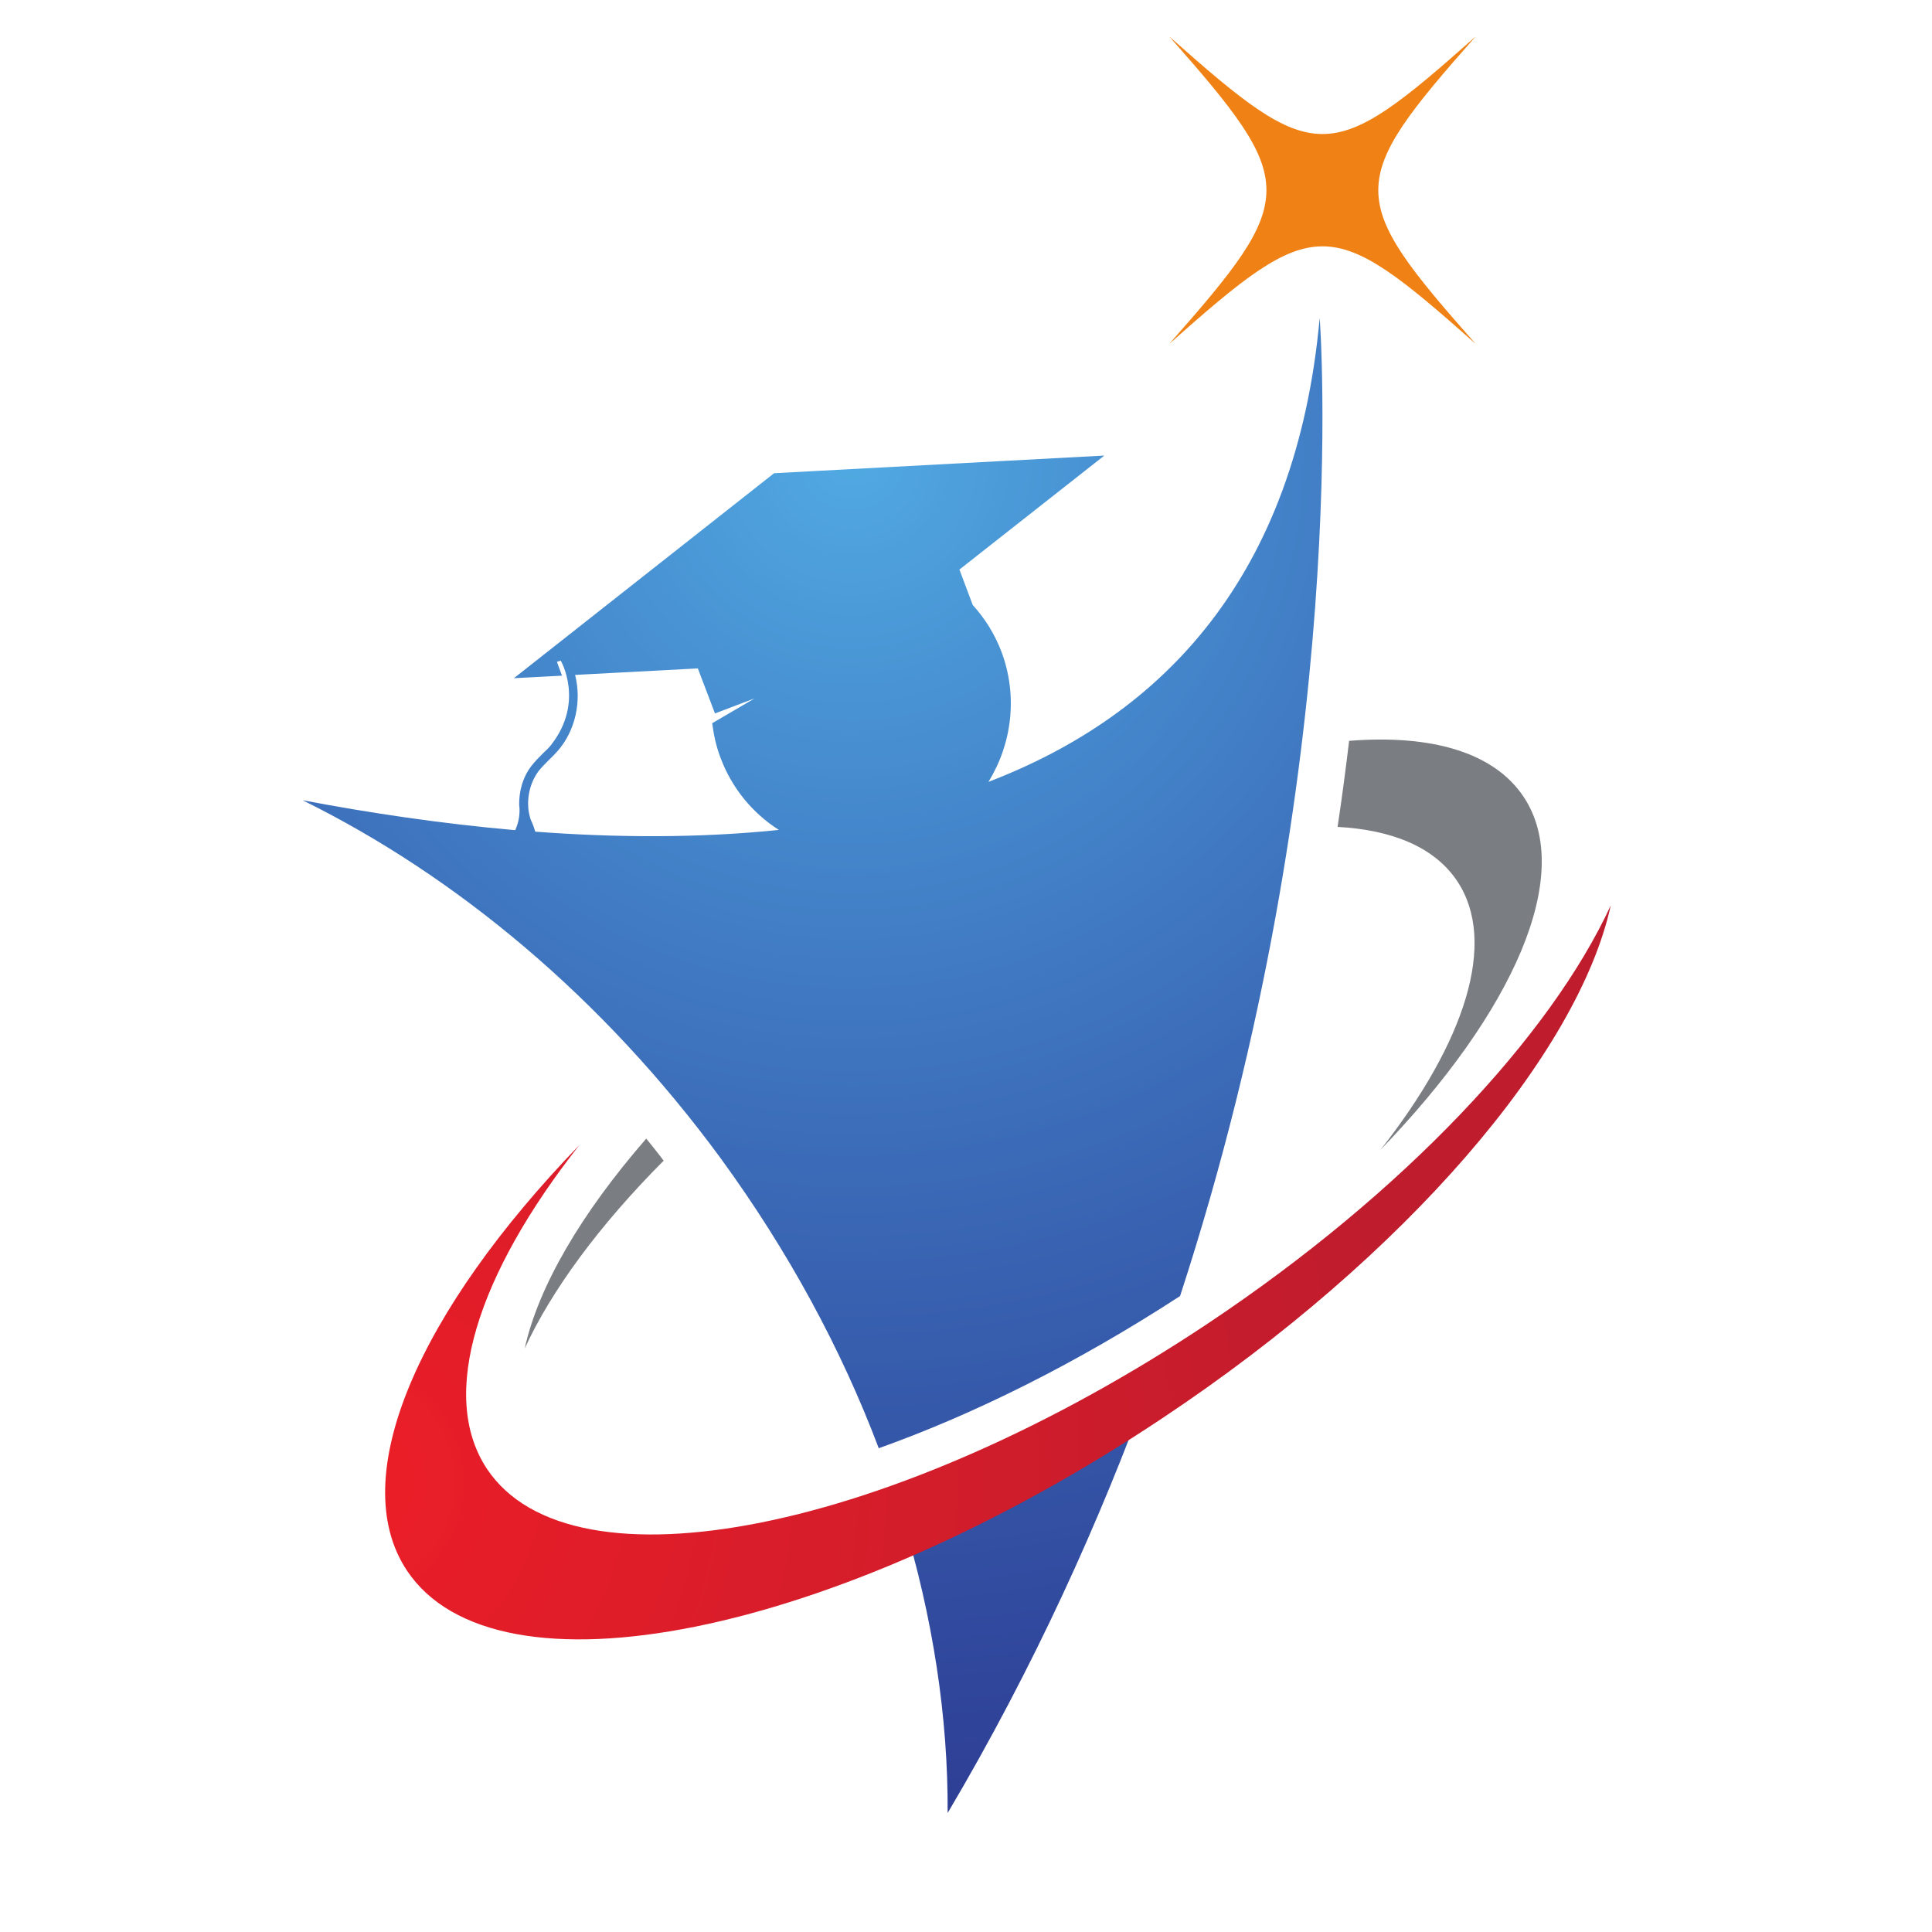 <svg xmlns="http://www.w3.org/2000/svg" xmlns:xlink="http://www.w3.org/1999/xlink" width="40" zoomAndPan="magnify" viewBox="0 0 30 30" height="40" preserveAspectRatio="xMidYMid meet" version="1.0"><defs><clipPath id="42da35d52e"><path d="M 4.699 4.934 L 20.535 4.934 L 20.535 28.148 L 4.699 28.148 Z M 4.699 4.934 " clip-rule="nonzero"/></clipPath><clipPath id="6f82d4122f"><path d="M 8.312 12.914 C 8.277 12.797 8.242 12.73 8.242 12.73 C 8.156 12.48 8.207 12.184 8.363 11.973 C 8.414 11.91 8.469 11.855 8.527 11.797 C 8.574 11.754 8.617 11.707 8.66 11.66 C 8.934 11.348 9.035 10.887 8.93 10.48 L 10.836 10.379 L 11.102 11.078 L 11.719 10.844 L 11.059 11.23 C 11.082 11.41 11.121 11.59 11.188 11.766 C 11.367 12.246 11.691 12.629 12.094 12.887 C 10.848 13.016 9.562 13.008 8.312 12.914 Z M 20.492 4.938 C 20.125 8.961 18.051 11.105 15.348 12.141 C 15.711 11.555 15.809 10.812 15.551 10.121 C 15.445 9.844 15.293 9.602 15.105 9.395 L 14.898 8.844 L 17.148 7.074 L 12.02 7.348 L 7.98 10.531 L 8.727 10.492 L 8.648 10.277 L 8.707 10.258 C 8.707 10.258 9.082 10.902 8.555 11.57 C 8.52 11.617 8.473 11.656 8.434 11.695 C 8.371 11.758 8.309 11.82 8.254 11.891 C 8.117 12.066 8.055 12.293 8.062 12.516 C 8.066 12.523 8.066 12.531 8.066 12.539 C 8.074 12.66 8.051 12.781 8 12.891 C 6.844 12.789 5.723 12.621 4.699 12.426 C 7.082 13.602 9.363 15.492 11.195 17.992 C 12.246 19.434 13.066 20.953 13.645 22.488 C 15.125 21.961 16.727 21.164 18.324 20.125 C 21.027 11.84 20.492 4.938 20.492 4.938 Z M 14.012 23.559 C 14.488 25.117 14.723 26.672 14.715 28.152 C 16.047 25.902 17.078 23.629 17.875 21.43 C 17.867 21.434 17.863 21.438 17.855 21.441 C 16.562 22.305 15.258 23.016 14.012 23.559 Z M 14.012 23.559 " clip-rule="nonzero"/></clipPath><clipPath id="438103a1f1"><path d="M 8.312 12.914 C 8.277 12.797 8.242 12.73 8.242 12.73 C 8.156 12.48 8.207 12.184 8.363 11.973 C 8.414 11.91 8.469 11.855 8.527 11.797 C 8.574 11.754 8.617 11.707 8.66 11.66 C 8.934 11.348 9.035 10.887 8.93 10.48 L 10.836 10.379 L 11.102 11.078 L 11.719 10.844 L 11.059 11.23 C 11.082 11.41 11.121 11.59 11.188 11.766 C 11.367 12.246 11.691 12.629 12.094 12.887 C 10.848 13.016 9.562 13.008 8.312 12.914 Z M 20.492 4.938 C 20.125 8.961 18.051 11.105 15.348 12.141 C 15.711 11.555 15.809 10.812 15.551 10.121 C 15.445 9.844 15.293 9.602 15.105 9.395 L 14.898 8.844 L 17.148 7.074 L 12.02 7.348 L 7.98 10.531 L 8.727 10.492 L 8.648 10.277 L 8.707 10.258 C 8.707 10.258 9.082 10.902 8.555 11.57 C 8.52 11.617 8.473 11.656 8.434 11.695 C 8.371 11.758 8.309 11.82 8.254 11.891 C 8.117 12.066 8.055 12.293 8.062 12.516 C 8.066 12.523 8.066 12.531 8.066 12.539 C 8.074 12.66 8.051 12.781 8 12.891 C 6.844 12.789 5.723 12.621 4.699 12.426 C 7.082 13.602 9.363 15.492 11.195 17.992 C 12.246 19.434 13.066 20.953 13.645 22.488 C 15.125 21.961 16.727 21.164 18.324 20.125 C 21.027 11.84 20.492 4.938 20.492 4.938 Z M 14.012 23.559 C 14.488 25.117 14.723 26.672 14.715 28.152 C 16.047 25.902 17.078 23.629 17.875 21.43 C 17.867 21.434 17.863 21.438 17.855 21.441 C 16.562 22.305 15.258 23.016 14.012 23.559 " clip-rule="nonzero"/></clipPath><clipPath id="2efc796ebe"><path d="M 21.418 4.945 L 4.703 4.664 L 4.309 28.145 L 21.023 28.426 Z M 21.418 4.945 " clip-rule="nonzero"/></clipPath><radialGradient gradientTransform="matrix(-0.017, 1.001, -0.998, -0.017, 13.227, 7.086)" gradientUnits="userSpaceOnUse" r="21.778" cx="0" id="c724c87c52" cy="0" fx="0" fy="0"><stop stop-opacity="1" stop-color="rgb(31.799%, 66.504%, 89%)" offset="0"/><stop stop-opacity="1" stop-color="rgb(31.799%, 66.304%, 88.809%)" offset="0.004"/><stop stop-opacity="1" stop-color="rgb(31.613%, 66.113%, 88.608%)" offset="0.008"/><stop stop-opacity="1" stop-color="rgb(31.413%, 65.913%, 88.417%)" offset="0.012"/><stop stop-opacity="1" stop-color="rgb(31.4%, 65.723%, 88.217%)" offset="0.016"/><stop stop-opacity="1" stop-color="rgb(31.4%, 65.5%, 88.177%)" offset="0.02"/><stop stop-opacity="1" stop-color="rgb(31.381%, 65.277%, 87.978%)" offset="0.023"/><stop stop-opacity="1" stop-color="rgb(31.181%, 65.086%, 87.799%)" offset="0.027"/><stop stop-opacity="1" stop-color="rgb(31%, 64.886%, 87.793%)" offset="0.031"/><stop stop-opacity="1" stop-color="rgb(31%, 64.696%, 87.643%)" offset="0.035"/><stop stop-opacity="1" stop-color="rgb(31%, 64.497%, 87.5%)" offset="0.039"/><stop stop-opacity="1" stop-color="rgb(31%, 64.301%, 87.5%)" offset="0.043"/><stop stop-opacity="1" stop-color="rgb(31%, 64.11%, 87.311%)" offset="0.047"/><stop stop-opacity="1" stop-color="rgb(30.815%, 63.725%, 87.109%)" offset="0.051"/><stop stop-opacity="1" stop-color="rgb(30.615%, 63.515%, 87.099%)" offset="0.055"/><stop stop-opacity="1" stop-color="rgb(30.6%, 63.324%, 86.923%)" offset="0.059"/><stop stop-opacity="1" stop-color="rgb(30.6%, 63.103%, 86.723%)" offset="0.062"/><stop stop-opacity="1" stop-color="rgb(30.583%, 62.878%, 86.684%)" offset="0.066"/><stop stop-opacity="1" stop-color="rgb(30.383%, 62.547%, 86.482%)" offset="0.07"/><stop stop-opacity="1" stop-color="rgb(30.199%, 62.201%, 86.101%)" offset="0.082"/><stop stop-opacity="1" stop-color="rgb(30.199%, 62.003%, 85.902%)" offset="0.086"/><stop stop-opacity="1" stop-color="rgb(30.011%, 61.812%, 85.712%)" offset="0.09"/><stop stop-opacity="1" stop-color="rgb(29.811%, 61.612%, 85.512%)" offset="0.094"/><stop stop-opacity="1" stop-color="rgb(29.799%, 61.421%, 85.5%)" offset="0.098"/><stop stop-opacity="1" stop-color="rgb(29.799%, 61.197%, 85.3%)" offset="0.102"/><stop stop-opacity="1" stop-color="rgb(29.799%, 60.976%, 85.1%)" offset="0.105"/><stop stop-opacity="1" stop-color="rgb(29.785%, 60.785%, 85.085%)" offset="0.109"/><stop stop-opacity="1" stop-color="rgb(29.585%, 60.585%, 84.885%)" offset="0.113"/><stop stop-opacity="1" stop-color="rgb(29.399%, 60.394%, 84.698%)" offset="0.117"/><stop stop-opacity="1" stop-color="rgb(29.399%, 60.194%, 84.698%)" offset="0.121"/><stop stop-opacity="1" stop-color="rgb(29.399%, 59.999%, 84.503%)" offset="0.125"/><stop stop-opacity="1" stop-color="rgb(29.399%, 59.808%, 84.303%)" offset="0.129"/><stop stop-opacity="1" stop-color="rgb(29.213%, 59.608%, 84.299%)" offset="0.133"/><stop stop-opacity="1" stop-color="rgb(29.013%, 59.418%, 84.117%)" offset="0.137"/><stop stop-opacity="1" stop-color="rgb(28.999%, 59.218%, 83.917%)" offset="0.141"/><stop stop-opacity="1" stop-color="rgb(28.999%, 59%, 83.878%)" offset="0.145"/><stop stop-opacity="1" stop-color="rgb(28.999%, 58.781%, 83.678%)" offset="0.148"/><stop stop-opacity="1" stop-color="rgb(28.987%, 58.569%, 83.499%)" offset="0.152"/><stop stop-opacity="1" stop-color="rgb(28.787%, 58.186%, 83.492%)" offset="0.156"/><stop stop-opacity="1" stop-color="rgb(28.6%, 57.996%, 83.292%)" offset="0.16"/><stop stop-opacity="1" stop-color="rgb(28.6%, 57.797%, 83.099%)" offset="0.164"/><stop stop-opacity="1" stop-color="rgb(28.6%, 57.6%, 83.099%)" offset="0.168"/><stop stop-opacity="1" stop-color="rgb(28.6%, 57.457%, 82.91%)" offset="0.172"/><stop stop-opacity="1" stop-color="rgb(28.415%, 57.307%, 82.71%)" offset="0.176"/><stop stop-opacity="1" stop-color="rgb(28.215%, 57.12%, 82.7%)" offset="0.18"/><stop stop-opacity="1" stop-color="rgb(28.2%, 56.918%, 82.568%)" offset="0.184"/><stop stop-opacity="1" stop-color="rgb(28.2%, 56.699%, 82.417%)" offset="0.188"/><stop stop-opacity="1" stop-color="rgb(28.2%, 56.483%, 82.384%)" offset="0.191"/><stop stop-opacity="1" stop-color="rgb(28.188%, 56.284%, 82.184%)" offset="0.195"/><stop stop-opacity="1" stop-color="rgb(27.988%, 56.093%, 81.999%)" offset="0.199"/><stop stop-opacity="1" stop-color="rgb(27.8%, 55.893%, 81.998%)" offset="0.203"/><stop stop-opacity="1" stop-color="rgb(27.8%, 55.699%, 81.801%)" offset="0.207"/><stop stop-opacity="1" stop-color="rgb(27.8%, 55.699%, 81.602%)" offset="0.211"/><stop stop-opacity="1" stop-color="rgb(27.8%, 55.511%, 81.599%)" offset="0.215"/><stop stop-opacity="1" stop-color="rgb(27.8%, 55.312%, 81.416%)" offset="0.219"/><stop stop-opacity="1" stop-color="rgb(27.666%, 55.121%, 81.216%)" offset="0.223"/><stop stop-opacity="1" stop-color="rgb(27.515%, 54.897%, 81.175%)" offset="0.227"/><stop stop-opacity="1" stop-color="rgb(27.499%, 54.675%, 80.975%)" offset="0.23"/><stop stop-opacity="1" stop-color="rgb(27.499%, 54.485%, 80.8%)" offset="0.234"/><stop stop-opacity="1" stop-color="rgb(27.499%, 54.285%, 80.789%)" offset="0.238"/><stop stop-opacity="1" stop-color="rgb(27.495%, 54.094%, 80.589%)" offset="0.242"/><stop stop-opacity="1" stop-color="rgb(27.295%, 53.894%, 80.399%)" offset="0.246"/><stop stop-opacity="1" stop-color="rgb(27.1%, 53.699%, 80.399%)" offset="0.25"/><stop stop-opacity="1" stop-color="rgb(27.1%, 53.508%, 80.208%)" offset="0.254"/><stop stop-opacity="1" stop-color="rgb(27.1%, 53.127%, 80.008%)" offset="0.258"/><stop stop-opacity="1" stop-color="rgb(27.1%, 52.917%, 79.822%)" offset="0.266"/><stop stop-opacity="1" stop-color="rgb(26.9%, 52.699%, 79.622%)" offset="0.27"/><stop stop-opacity="1" stop-color="rgb(26.7%, 52.486%, 79.582%)" offset="0.273"/><stop stop-opacity="1" stop-color="rgb(26.7%, 52.328%, 79.382%)" offset="0.277"/><stop stop-opacity="1" stop-color="rgb(26.7%, 51.991%, 79.196%)" offset="0.285"/><stop stop-opacity="1" stop-color="rgb(26.7%, 51.799%, 78.998%)" offset="0.289"/><stop stop-opacity="1" stop-color="rgb(26.506%, 51.605%, 78.801%)" offset="0.293"/><stop stop-opacity="1" stop-color="rgb(26.305%, 51.221%, 78.615%)" offset="0.297"/><stop stop-opacity="1" stop-color="rgb(26.299%, 50.839%, 78.415%)" offset="0.305"/><stop stop-opacity="1" stop-color="rgb(26.279%, 50.624%, 78.2%)" offset="0.312"/><stop stop-opacity="1" stop-color="rgb(26.079%, 50.583%, 78%)" offset="0.316"/><stop stop-opacity="1" stop-color="rgb(25.899%, 50.383%, 77.988%)" offset="0.32"/><stop stop-opacity="1" stop-color="rgb(25.899%, 50.192%, 77.788%)" offset="0.324"/><stop stop-opacity="1" stop-color="rgb(25.899%, 49.992%, 77.599%)" offset="0.328"/><stop stop-opacity="1" stop-color="rgb(25.899%, 49.606%, 77.455%)" offset="0.336"/><stop stop-opacity="1" stop-color="rgb(25.711%, 49.406%, 77.306%)" offset="0.34"/><stop stop-opacity="1" stop-color="rgb(25.511%, 49.216%, 77.299%)" offset="0.344"/><stop stop-opacity="1" stop-color="rgb(25.499%, 49.016%, 77.121%)" offset="0.348"/><stop stop-opacity="1" stop-color="rgb(25.499%, 48.799%, 76.921%)" offset="0.352"/><stop stop-opacity="1" stop-color="rgb(25.499%, 48.579%, 76.88%)" offset="0.355"/><stop stop-opacity="1" stop-color="rgb(25.49%, 48.38%, 76.68%)" offset="0.359"/><stop stop-opacity="1" stop-color="rgb(25.29%, 48.195%, 76.494%)" offset="0.367"/><stop stop-opacity="1" stop-color="rgb(25.099%, 47.995%, 76.294%)" offset="0.371"/><stop stop-opacity="1" stop-color="rgb(25.099%, 47.649%, 75.912%)" offset="0.379"/><stop stop-opacity="1" stop-color="rgb(25.099%, 47.318%, 75.713%)" offset="0.387"/><stop stop-opacity="1" stop-color="rgb(24.922%, 47.118%, 75.699%)" offset="0.391"/><stop stop-opacity="1" stop-color="rgb(24.722%, 46.899%, 75.499%)" offset="0.395"/><stop stop-opacity="1" stop-color="rgb(24.699%, 46.681%, 75.299%)" offset="0.398"/><stop stop-opacity="1" stop-color="rgb(24.699%, 46.481%, 75.287%)" offset="0.402"/><stop stop-opacity="1" stop-color="rgb(24.699%, 46.297%, 75.087%)" offset="0.406"/><stop stop-opacity="1" stop-color="rgb(24.699%, 46.098%, 74.899%)" offset="0.414"/><stop stop-opacity="1" stop-color="rgb(24.506%, 45.901%, 74.706%)" offset="0.418"/><stop stop-opacity="1" stop-color="rgb(24.306%, 45.711%, 74.506%)" offset="0.422"/><stop stop-opacity="1" stop-color="rgb(24.3%, 45.331%, 74.5%)" offset="0.426"/><stop stop-opacity="1" stop-color="rgb(24.3%, 45.119%, 74.324%)" offset="0.434"/><stop stop-opacity="1" stop-color="rgb(24.3%, 44.899%, 74.124%)" offset="0.438"/><stop stop-opacity="1" stop-color="rgb(24.283%, 44.699%, 74.083%)" offset="0.441"/><stop stop-opacity="1" stop-color="rgb(24.083%, 44.688%, 73.883%)" offset="0.445"/><stop stop-opacity="1" stop-color="rgb(23.9%, 44.487%, 73.697%)" offset="0.449"/><stop stop-opacity="1" stop-color="rgb(23.9%, 44.101%, 73.5%)" offset="0.457"/><stop stop-opacity="1" stop-color="rgb(23.9%, 43.715%, 73.302%)" offset="0.461"/><stop stop-opacity="1" stop-color="rgb(23.717%, 43.512%, 73.116%)" offset="0.469"/><stop stop-opacity="1" stop-color="rgb(23.515%, 43.321%, 72.916%)" offset="0.473"/><stop stop-opacity="1" stop-color="rgb(23.499%, 43.121%, 72.876%)" offset="0.477"/><stop stop-opacity="1" stop-color="rgb(23.499%, 43.08%, 72.676%)" offset="0.48"/><stop stop-opacity="1" stop-color="rgb(23.499%, 42.873%, 72.491%)" offset="0.484"/><stop stop-opacity="1" stop-color="rgb(23.494%, 42.542%, 72.342%)" offset="0.492"/><stop stop-opacity="1" stop-color="rgb(23.294%, 42.204%, 72.198%)" offset="0.496"/><stop stop-opacity="1" stop-color="rgb(23.099%, 42.004%, 72.198%)" offset="0.504"/><stop stop-opacity="1" stop-color="rgb(23.099%, 42%, 72.012%)" offset="0.508"/><stop stop-opacity="1" stop-color="rgb(23.099%, 41.818%, 71.812%)" offset="0.512"/><stop stop-opacity="1" stop-color="rgb(23.099%, 41.617%, 71.799%)" offset="0.516"/><stop stop-opacity="1" stop-color="rgb(23.099%, 41.399%, 71.599%)" offset="0.52"/><stop stop-opacity="1" stop-color="rgb(23.082%, 41.182%, 71.399%)" offset="0.523"/><stop stop-opacity="1" stop-color="rgb(22.882%, 40.982%, 71.387%)" offset="0.527"/><stop stop-opacity="1" stop-color="rgb(22.699%, 40.799%, 71.187%)" offset="0.531"/><stop stop-opacity="1" stop-color="rgb(22.699%, 40.796%, 70.999%)" offset="0.535"/><stop stop-opacity="1" stop-color="rgb(22.699%, 40.598%, 70.999%)" offset="0.539"/><stop stop-opacity="1" stop-color="rgb(22.699%, 40.401%, 70.805%)" offset="0.543"/><stop stop-opacity="1" stop-color="rgb(22.699%, 40.21%, 70.605%)" offset="0.547"/><stop stop-opacity="1" stop-color="rgb(22.699%, 40.01%, 70.599%)" offset="0.551"/><stop stop-opacity="1" stop-color="rgb(22.565%, 39.999%, 70.419%)" offset="0.555"/><stop stop-opacity="1" stop-color="rgb(22.415%, 39.824%, 70.219%)" offset="0.559"/><stop stop-opacity="1" stop-color="rgb(22.4%, 39.604%, 70.2%)" offset="0.562"/><stop stop-opacity="1" stop-color="rgb(22.4%, 39.378%, 70.183%)" offset="0.566"/><stop stop-opacity="1" stop-color="rgb(22.4%, 39.188%, 69.983%)" offset="0.57"/><stop stop-opacity="1" stop-color="rgb(22.4%, 38.988%, 69.8%)" offset="0.574"/><stop stop-opacity="1" stop-color="rgb(22.4%, 38.799%, 69.798%)" offset="0.578"/><stop stop-opacity="1" stop-color="rgb(22.4%, 38.799%, 69.601%)" offset="0.582"/><stop stop-opacity="1" stop-color="rgb(22.208%, 38.606%, 69.402%)" offset="0.586"/><stop stop-opacity="1" stop-color="rgb(22.006%, 38.406%, 69.398%)" offset="0.59"/><stop stop-opacity="1" stop-color="rgb(21.999%, 38.216%, 69.215%)" offset="0.594"/><stop stop-opacity="1" stop-color="rgb(21.999%, 38.016%, 69.016%)" offset="0.598"/><stop stop-opacity="1" stop-color="rgb(21.999%, 37.975%, 68.999%)" offset="0.602"/><stop stop-opacity="1" stop-color="rgb(21.999%, 37.775%, 68.98%)" offset="0.605"/><stop stop-opacity="1" stop-color="rgb(21.985%, 37.589%, 68.781%)" offset="0.609"/><stop stop-opacity="1" stop-color="rgb(21.785%, 37.437%, 68.599%)" offset="0.613"/><stop stop-opacity="1" stop-color="rgb(21.599%, 37.299%, 68.594%)" offset="0.617"/><stop stop-opacity="1" stop-color="rgb(21.599%, 37.299%, 68.394%)" offset="0.621"/><stop stop-opacity="1" stop-color="rgb(21.599%, 37.103%, 68.199%)" offset="0.625"/><stop stop-opacity="1" stop-color="rgb(21.599%, 36.717%, 68.013%)" offset="0.629"/><stop stop-opacity="1" stop-color="rgb(21.599%, 36.513%, 67.813%)" offset="0.637"/><stop stop-opacity="1" stop-color="rgb(21.399%, 36.299%, 67.648%)" offset="0.645"/><stop stop-opacity="1" stop-color="rgb(21.199%, 36.081%, 67.499%)" offset="0.648"/><stop stop-opacity="1" stop-color="rgb(21.199%, 35.881%, 67.491%)" offset="0.652"/><stop stop-opacity="1" stop-color="rgb(21.199%, 35.696%, 67.291%)" offset="0.66"/><stop stop-opacity="1" stop-color="rgb(21.199%, 35.498%, 67.099%)" offset="0.664"/><stop stop-opacity="1" stop-color="rgb(21.199%, 35.112%, 66.91%)" offset="0.668"/><stop stop-opacity="1" stop-color="rgb(21.014%, 34.911%, 66.71%)" offset="0.676"/><stop stop-opacity="1" stop-color="rgb(20.815%, 34.724%, 66.524%)" offset="0.68"/><stop stop-opacity="1" stop-color="rgb(20.799%, 34.508%, 66.324%)" offset="0.688"/><stop stop-opacity="1" stop-color="rgb(20.799%, 34.283%, 66.289%)" offset="0.695"/><stop stop-opacity="1" stop-color="rgb(20.799%, 34.093%, 66.089%)" offset="0.699"/><stop stop-opacity="1" stop-color="rgb(20.799%, 33.893%, 65.9%)" offset="0.703"/><stop stop-opacity="1" stop-color="rgb(20.607%, 33.699%, 65.707%)" offset="0.711"/><stop stop-opacity="1" stop-color="rgb(20.407%, 33.511%, 65.508%)" offset="0.715"/><stop stop-opacity="1" stop-color="rgb(20.399%, 33.133%, 65.5%)" offset="0.719"/><stop stop-opacity="1" stop-color="rgb(20.399%, 32.921%, 65.298%)" offset="0.727"/><stop stop-opacity="1" stop-color="rgb(20.399%, 32.88%, 65.099%)" offset="0.73"/><stop stop-opacity="1" stop-color="rgb(20.399%, 32.68%, 65.085%)" offset="0.734"/><stop stop-opacity="1" stop-color="rgb(20.395%, 32.495%, 64.885%)" offset="0.738"/><stop stop-opacity="1" stop-color="rgb(20.195%, 32.346%, 64.503%)" offset="0.746"/><stop stop-opacity="1" stop-color="rgb(20%, 32.008%, 64.304%)" offset="0.754"/><stop stop-opacity="1" stop-color="rgb(20%, 31.631%, 64.122%)" offset="0.758"/><stop stop-opacity="1" stop-color="rgb(20%, 31.422%, 63.922%)" offset="0.77"/><stop stop-opacity="1" stop-color="rgb(20%, 31.381%, 63.881%)" offset="0.773"/><stop stop-opacity="1" stop-color="rgb(19.986%, 31.181%, 63.681%)" offset="0.777"/><stop stop-opacity="1" stop-color="rgb(19.786%, 30.991%, 63.499%)" offset="0.781"/><stop stop-opacity="1" stop-color="rgb(19.6%, 30.791%, 63.306%)" offset="0.785"/><stop stop-opacity="1" stop-color="rgb(19.6%, 30.411%, 63.106%)" offset="0.797"/><stop stop-opacity="1" stop-color="rgb(19.6%, 30.209%, 63.1%)" offset="0.801"/><stop stop-opacity="1" stop-color="rgb(19.6%, 30.199%, 62.92%)" offset="0.805"/><stop stop-opacity="1" stop-color="rgb(19.6%, 30.023%, 62.72%)" offset="0.809"/><stop stop-opacity="1" stop-color="rgb(19.579%, 29.823%, 62.685%)" offset="0.812"/><stop stop-opacity="1" stop-color="rgb(19.379%, 29.784%, 62.534%)" offset="0.816"/><stop stop-opacity="1" stop-color="rgb(19.199%, 29.584%, 62.399%)" offset="0.82"/><stop stop-opacity="1" stop-color="rgb(19.199%, 29.398%, 62.398%)" offset="0.828"/><stop stop-opacity="1" stop-color="rgb(19.199%, 29.201%, 62.201%)" offset="0.832"/><stop stop-opacity="1" stop-color="rgb(19.199%, 28.815%, 62.003%)" offset="0.836"/><stop stop-opacity="1" stop-color="rgb(19.199%, 28.612%, 61.816%)" offset="0.844"/><stop stop-opacity="1" stop-color="rgb(19.199%, 28.6%, 61.617%)" offset="0.848"/><stop stop-opacity="1" stop-color="rgb(19.176%, 28.4%, 61.6%)" offset="0.852"/><stop stop-opacity="1" stop-color="rgb(18.976%, 28.2%, 61.58%)" offset="0.855"/><stop stop-opacity="1" stop-color="rgb(18.799%, 28.185%, 61.38%)" offset="0.859"/><stop stop-opacity="1" stop-color="rgb(18.799%, 27.985%, 61.194%)" offset="0.863"/><stop stop-opacity="1" stop-color="rgb(18.799%, 27.649%, 60.994%)" offset="0.871"/><stop stop-opacity="1" stop-color="rgb(18.799%, 27.318%, 60.617%)" offset="0.887"/><stop stop-opacity="1" stop-color="rgb(18.799%, 27.118%, 60.417%)" offset="0.891"/><stop stop-opacity="1" stop-color="rgb(18.599%, 27.077%, 60.378%)" offset="0.895"/><stop stop-opacity="1" stop-color="rgb(18.399%, 26.869%, 60.178%)" offset="0.898"/><stop stop-opacity="1" stop-color="rgb(18.399%, 26.491%, 59.996%)" offset="0.91"/><stop stop-opacity="1" stop-color="rgb(18.399%, 26.299%, 59.798%)" offset="0.914"/><stop stop-opacity="1" stop-color="rgb(18.399%, 26.109%, 59.601%)" offset="0.918"/><stop stop-opacity="1" stop-color="rgb(18.399%, 25.909%, 59.415%)" offset="0.926"/><stop stop-opacity="1" stop-color="rgb(18.399%, 25.723%, 59.215%)" offset="0.93"/><stop stop-opacity="1" stop-color="rgb(18.199%, 25.523%, 59.178%)" offset="0.938"/><stop stop-opacity="1" stop-color="rgb(17.999%, 25.484%, 58.978%)" offset="0.941"/><stop stop-opacity="1" stop-color="rgb(17.999%, 25.282%, 58.798%)" offset="0.945"/><stop stop-opacity="1" stop-color="rgb(17.999%, 24.901%, 58.601%)" offset="0.957"/><stop stop-opacity="1" stop-color="rgb(17.999%, 24.702%, 58.403%)" offset="0.961"/><stop stop-opacity="1" stop-color="rgb(17.999%, 24.516%, 58.217%)" offset="0.969"/><stop stop-opacity="1" stop-color="rgb(17.999%, 24.316%, 58.015%)" offset="0.973"/><stop stop-opacity="1" stop-color="rgb(17.975%, 24.275%, 57.999%)" offset="0.977"/><stop stop-opacity="1" stop-color="rgb(17.775%, 24.075%, 57.98%)" offset="0.98"/><stop stop-opacity="1" stop-color="rgb(17.599%, 23.889%, 57.78%)" offset="0.984"/><stop stop-opacity="1" stop-color="rgb(17.599%, 23.689%, 57.599%)" offset="0.992"/><stop stop-opacity="1" stop-color="rgb(17.599%, 23.499%, 57.599%)" offset="1"/></radialGradient><clipPath id="c0fe2e7fbc"><path d="M 5.953 14 L 25.012 14 L 25.012 25.516 L 5.953 25.516 Z M 5.953 14 " clip-rule="nonzero"/></clipPath><clipPath id="4e20c51abe"><path d="M 18.75 20.555 C 13.891 23.789 8.879 24.797 7.559 22.805 C 6.805 21.66 7.418 19.785 8.996 17.781 C 6.508 20.355 5.359 22.934 6.316 24.383 C 7.699 26.473 12.953 25.418 18.047 22.023 C 21.863 19.484 24.508 16.352 25.012 14.059 C 24.078 16.082 21.809 18.516 18.75 20.555 Z M 18.75 20.555 " clip-rule="nonzero"/></clipPath><clipPath id="a15f9a6457"><path d="M 18.75 20.555 C 13.891 23.789 8.879 24.797 7.559 22.805 C 6.805 21.66 7.418 19.785 8.996 17.781 C 6.508 20.355 5.359 22.934 6.316 24.383 C 7.699 26.473 12.953 25.418 18.047 22.023 C 21.863 19.484 24.508 16.352 25.012 14.059 C 24.078 16.082 21.809 18.516 18.75 20.555 " clip-rule="nonzero"/></clipPath><clipPath id="8377ae5ce9"><path d="M -0.082 17.305 L 10.496 35.133 L 30.453 23.227 L 19.875 5.398 Z M -0.082 17.305 " clip-rule="nonzero"/></clipPath><radialGradient gradientTransform="matrix(0.858, -0.512, 0.511, 0.861, 5.337, 23.004)" gradientUnits="userSpaceOnUse" r="16.892" cx="0" id="0952e81a2d" cy="0" fx="0" fy="0"><stop stop-opacity="1" stop-color="rgb(92.352%, 11.8%, 15.3%)" offset="0"/><stop stop-opacity="1" stop-color="rgb(92.197%, 11.8%, 15.3%)" offset="0.016"/><stop stop-opacity="1" stop-color="rgb(91.994%, 11.8%, 15.3%)" offset="0.027"/><stop stop-opacity="1" stop-color="rgb(91.8%, 11.8%, 15.3%)" offset="0.039"/><stop stop-opacity="1" stop-color="rgb(91.608%, 11.8%, 15.3%)" offset="0.051"/><stop stop-opacity="1" stop-color="rgb(91.406%, 11.8%, 15.361%)" offset="0.062"/><stop stop-opacity="1" stop-color="rgb(91.33%, 11.8%, 15.561%)" offset="0.066"/><stop stop-opacity="1" stop-color="rgb(91.13%, 11.8%, 15.7%)" offset="0.078"/><stop stop-opacity="1" stop-color="rgb(90.933%, 11.8%, 15.7%)" offset="0.09"/><stop stop-opacity="1" stop-color="rgb(90.797%, 11.8%, 15.7%)" offset="0.102"/><stop stop-opacity="1" stop-color="rgb(90.657%, 11.794%, 15.7%)" offset="0.105"/><stop stop-opacity="1" stop-color="rgb(90.393%, 11.594%, 15.7%)" offset="0.109"/><stop stop-opacity="1" stop-color="rgb(90.199%, 11.4%, 15.7%)" offset="0.121"/><stop stop-opacity="1" stop-color="rgb(90.007%, 11.4%, 15.7%)" offset="0.133"/><stop stop-opacity="1" stop-color="rgb(89.803%, 11.4%, 15.7%)" offset="0.145"/><stop stop-opacity="1" stop-color="rgb(89.595%, 11.4%, 15.7%)" offset="0.156"/><stop stop-opacity="1" stop-color="rgb(89.334%, 11.4%, 15.7%)" offset="0.18"/><stop stop-opacity="1" stop-color="rgb(89.134%, 11.4%, 15.7%)" offset="0.184"/><stop stop-opacity="1" stop-color="rgb(88.931%, 11.4%, 15.767%)" offset="0.195"/><stop stop-opacity="1" stop-color="rgb(88.669%, 11.4%, 15.967%)" offset="0.207"/><stop stop-opacity="1" stop-color="rgb(88.336%, 11.4%, 16.1%)" offset="0.219"/><stop stop-opacity="1" stop-color="rgb(88.129%, 11.4%, 16.1%)" offset="0.23"/><stop stop-opacity="1" stop-color="rgb(87.901%, 11.4%, 16.1%)" offset="0.242"/><stop stop-opacity="1" stop-color="rgb(87.579%, 11.4%, 16.1%)" offset="0.266"/><stop stop-opacity="1" stop-color="rgb(87.338%, 11.4%, 16.1%)" offset="0.285"/><stop stop-opacity="1" stop-color="rgb(87.181%, 11.4%, 16.1%)" offset="0.293"/><stop stop-opacity="1" stop-color="rgb(87.021%, 11.4%, 16.1%)" offset="0.301"/><stop stop-opacity="1" stop-color="rgb(86.858%, 11.4%, 16.1%)" offset="0.309"/><stop stop-opacity="1" stop-color="rgb(86.694%, 11.4%, 16.1%)" offset="0.316"/><stop stop-opacity="1" stop-color="rgb(86.537%, 11.4%, 16.1%)" offset="0.324"/><stop stop-opacity="1" stop-color="rgb(86.38%, 11.4%, 16.1%)" offset="0.332"/><stop stop-opacity="1" stop-color="rgb(86.22%, 11.4%, 16.179%)" offset="0.34"/><stop stop-opacity="1" stop-color="rgb(86.055%, 11.4%, 16.342%)" offset="0.348"/><stop stop-opacity="1" stop-color="rgb(85.893%, 11.4%, 16.461%)" offset="0.355"/><stop stop-opacity="1" stop-color="rgb(85.657%, 11.4%, 16.499%)" offset="0.363"/><stop stop-opacity="1" stop-color="rgb(85.454%, 11.4%, 16.499%)" offset="0.383"/><stop stop-opacity="1" stop-color="rgb(85.303%, 11.4%, 16.499%)" offset="0.398"/><stop stop-opacity="1" stop-color="rgb(85.098%, 11.4%, 16.499%)" offset="0.406"/><stop stop-opacity="1" stop-color="rgb(84.9%, 11.4%, 16.499%)" offset="0.414"/><stop stop-opacity="1" stop-color="rgb(84.702%, 11.4%, 16.499%)" offset="0.422"/><stop stop-opacity="1" stop-color="rgb(84.45%, 11.4%, 16.499%)" offset="0.43"/><stop stop-opacity="1" stop-color="rgb(84.25%, 11.4%, 16.499%)" offset="0.445"/><stop stop-opacity="1" stop-color="rgb(84.103%, 11.4%, 16.499%)" offset="0.461"/><stop stop-opacity="1" stop-color="rgb(83.905%, 11.4%, 16.499%)" offset="0.469"/><stop stop-opacity="1" stop-color="rgb(83.652%, 11.4%, 16.551%)" offset="0.477"/><stop stop-opacity="1" stop-color="rgb(83.435%, 11.4%, 16.751%)" offset="0.492"/><stop stop-opacity="1" stop-color="rgb(83.235%, 11.4%, 16.899%)" offset="0.508"/><stop stop-opacity="1" stop-color="rgb(83.028%, 11.4%, 16.899%)" offset="0.52"/><stop stop-opacity="1" stop-color="rgb(82.828%, 11.4%, 16.899%)" offset="0.531"/><stop stop-opacity="1" stop-color="rgb(82.652%, 11.4%, 16.899%)" offset="0.543"/><stop stop-opacity="1" stop-color="rgb(82.44%, 11.4%, 16.899%)" offset="0.555"/><stop stop-opacity="1" stop-color="rgb(82.137%, 11.4%, 16.899%)" offset="0.566"/><stop stop-opacity="1" stop-color="rgb(81.935%, 11.4%, 16.899%)" offset="0.578"/><stop stop-opacity="1" stop-color="rgb(81.735%, 11.4%, 16.899%)" offset="0.59"/><stop stop-opacity="1" stop-color="rgb(81.528%, 11.4%, 16.899%)" offset="0.602"/><stop stop-opacity="1" stop-color="rgb(81.288%, 11.36%, 16.899%)" offset="0.613"/><stop stop-opacity="1" stop-color="rgb(81.038%, 11.238%, 16.899%)" offset="0.637"/><stop stop-opacity="1" stop-color="rgb(80.875%, 11.078%, 16.902%)" offset="0.645"/><stop stop-opacity="1" stop-color="rgb(80.597%, 10.999%, 17.102%)" offset="0.652"/><stop stop-opacity="1" stop-color="rgb(80.319%, 10.999%, 17.297%)" offset="0.672"/><stop stop-opacity="1" stop-color="rgb(80.154%, 10.999%, 17.299%)" offset="0.68"/><stop stop-opacity="1" stop-color="rgb(79.982%, 10.999%, 17.299%)" offset="0.688"/><stop stop-opacity="1" stop-color="rgb(79.745%, 10.999%, 17.299%)" offset="0.695"/><stop stop-opacity="1" stop-color="rgb(79.552%, 10.999%, 17.299%)" offset="0.711"/><stop stop-opacity="1" stop-color="rgb(79.399%, 10.999%, 17.299%)" offset="0.727"/><stop stop-opacity="1" stop-color="rgb(79.195%, 10.999%, 17.299%)" offset="0.734"/><stop stop-opacity="1" stop-color="rgb(78.946%, 10.999%, 17.299%)" offset="0.742"/><stop stop-opacity="1" stop-color="rgb(78.735%, 10.999%, 17.299%)" offset="0.758"/><stop stop-opacity="1" stop-color="rgb(78.535%, 10.999%, 17.299%)" offset="0.77"/><stop stop-opacity="1" stop-color="rgb(78.333%, 10.999%, 17.299%)" offset="0.781"/><stop stop-opacity="1" stop-color="rgb(78.133%, 10.999%, 17.299%)" offset="0.793"/><stop stop-opacity="1" stop-color="rgb(77.937%, 10.999%, 17.299%)" offset="0.805"/><stop stop-opacity="1" stop-color="rgb(77.734%, 10.999%, 17.3%)" offset="0.816"/><stop stop-opacity="1" stop-color="rgb(77.449%, 10.999%, 17.448%)" offset="0.824"/><stop stop-opacity="1" stop-color="rgb(77.22%, 10.999%, 17.596%)" offset="0.844"/><stop stop-opacity="1" stop-color="rgb(77.019%, 10.999%, 17.599%)" offset="0.852"/><stop stop-opacity="1" stop-color="rgb(76.836%, 10.999%, 17.599%)" offset="0.867"/><stop stop-opacity="1" stop-color="rgb(76.636%, 10.999%, 17.599%)" offset="0.883"/><stop stop-opacity="1" stop-color="rgb(76.428%, 10.999%, 17.599%)" offset="0.895"/><stop stop-opacity="1" stop-color="rgb(76.189%, 10.999%, 17.599%)" offset="0.906"/><stop stop-opacity="1" stop-color="rgb(75.859%, 10.999%, 17.599%)" offset="0.918"/><stop stop-opacity="1" stop-color="rgb(75.63%, 10.999%, 17.599%)" offset="0.938"/><stop stop-opacity="1" stop-color="rgb(75.389%, 10.999%, 17.599%)" offset="0.953"/><stop stop-opacity="1" stop-color="rgb(75.058%, 10.999%, 17.599%)" offset="0.965"/><stop stop-opacity="1" stop-color="rgb(74.899%, 10.999%, 17.599%)" offset="1"/></radialGradient><clipPath id="0bd957f2c4"><path d="M 18 0.566 L 23 0.566 L 23 6 L 18 6 Z M 18 0.566 " clip-rule="nonzero"/></clipPath></defs><path fill="#7a7d81" d="M 8.148 20.938 C 8.566 20.031 9.309 19.023 10.305 18.023 C 10.219 17.906 10.125 17.793 10.035 17.68 C 9.023 18.844 8.359 19.98 8.148 20.938 Z M 23.66 12.375 C 23.199 11.68 22.223 11.402 20.949 11.504 C 20.898 11.93 20.84 12.375 20.77 12.84 C 21.629 12.887 22.281 13.16 22.629 13.684 C 23.258 14.633 22.746 16.188 21.438 17.852 C 23.504 15.715 24.457 13.574 23.66 12.375 " fill-opacity="1" fill-rule="nonzero"/><g clip-path="url(#42da35d52e)"><g clip-path="url(#6f82d4122f)"><g clip-path="url(#438103a1f1)"><g clip-path="url(#2efc796ebe)"><path fill="url(#c724c87c52)" d="M 20.926 4.945 L 4.703 4.672 L 4.309 28.141 L 20.531 28.414 Z M 20.926 4.945 " fill-rule="nonzero"/></g></g></g></g><g clip-path="url(#c0fe2e7fbc)"><g clip-path="url(#4e20c51abe)"><g clip-path="url(#a15f9a6457)"><g clip-path="url(#8377ae5ce9)"><path fill="url(#0952e81a2d)" d="M 0.934 17.055 L 10.934 33.914 L 30.031 22.52 L 20.031 5.66 Z M 0.934 17.055 " fill-rule="nonzero"/></g></g></g></g><g clip-path="url(#0bd957f2c4)"><path fill="#f08114" d="M 22.914 5.34 C 20.641 3.32 20.43 3.32 18.156 5.34 C 20.168 3.059 20.168 2.848 18.156 0.566 C 20.43 2.586 20.641 2.586 22.914 0.566 C 20.898 2.848 20.898 3.059 22.914 5.34 " fill-opacity="1" fill-rule="nonzero"/></g></svg>